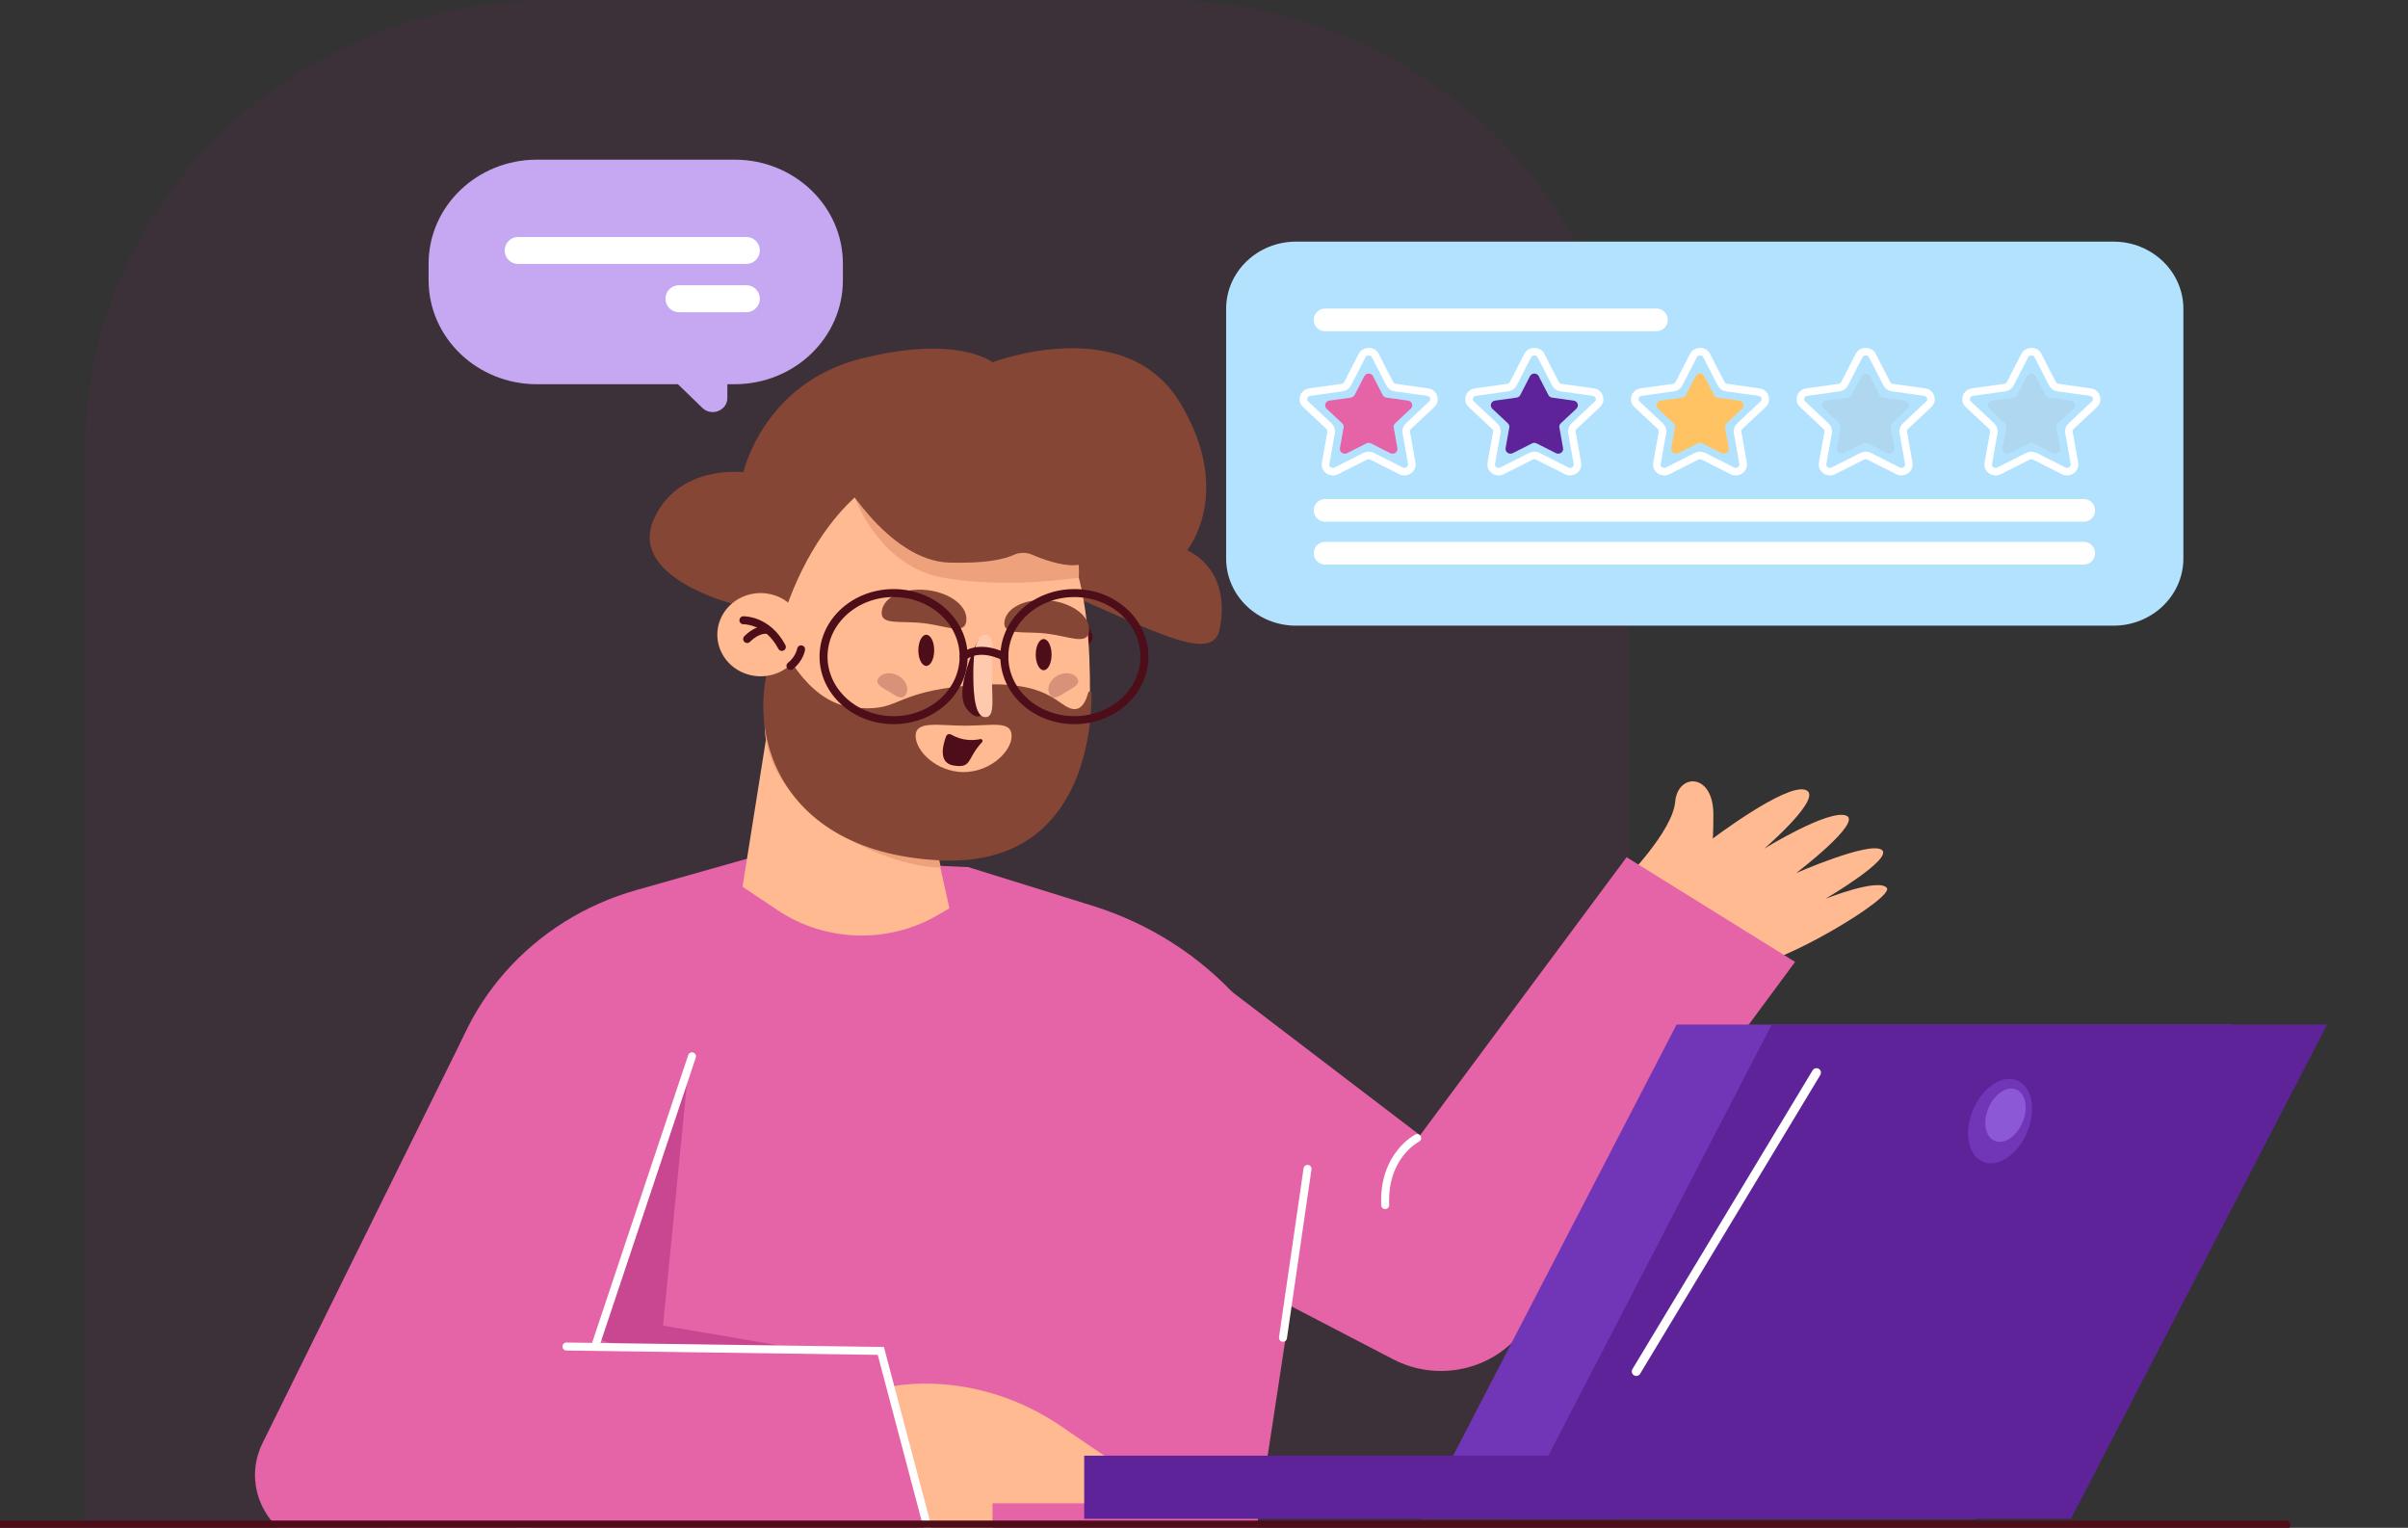 <svg width="268" height="170" viewBox="0 0 268 170" fill="none" xmlns="http://www.w3.org/2000/svg">
<rect x="0" y="0" width="268" height="170" fill="#333333" stroke="none"/>
<g clip-path="url(#clip0_5_2)">
<path opacity="0.1" d="M61.644 0H129.128C157.921 0 181.298 22.456 181.298 50.114V169.641H9.473V50.114C9.473 22.456 32.85 0 61.644 0Z" fill="#932569"/>
<path d="M235.216 26.885H144.247C139.948 26.885 136.463 30.232 136.463 34.362V62.142C136.463 66.271 139.948 69.619 144.247 69.619H235.216C239.515 69.619 243 66.271 243 62.142V34.362C243 30.232 239.515 26.885 235.216 26.885Z" fill="#B3E2FF"/>
<path d="M153.066 39.565L154.674 42.692C154.794 42.926 155.027 43.087 155.297 43.129L158.889 43.629C159.566 43.722 159.837 44.524 159.349 44.981L156.749 47.417C156.554 47.599 156.467 47.864 156.511 48.119L157.123 51.553C157.237 52.203 156.527 52.698 155.926 52.391L152.714 50.767C152.475 50.648 152.183 50.648 151.944 50.767L148.732 52.391C148.126 52.698 147.416 52.203 147.535 51.553L148.147 48.119C148.191 47.859 148.104 47.599 147.909 47.417L145.309 44.981C144.816 44.524 145.087 43.722 145.769 43.629L149.361 43.129C149.631 43.093 149.864 42.931 149.984 42.692L151.592 39.565C151.896 38.977 152.773 38.977 153.076 39.565H153.066Z" stroke="white" stroke-width="0.841" stroke-miterlimit="10" stroke-linecap="round"/>
<path d="M152.816 41.865L153.889 43.951C153.97 44.107 154.122 44.217 154.306 44.243L156.7 44.576C157.155 44.638 157.334 45.174 157.004 45.481L155.27 47.104C155.14 47.224 155.081 47.401 155.113 47.573L155.525 49.862C155.601 50.294 155.129 50.627 154.723 50.419L152.584 49.337C152.421 49.253 152.231 49.253 152.069 49.337L149.929 50.419C149.523 50.622 149.052 50.294 149.128 49.862L149.539 47.573C149.572 47.401 149.512 47.224 149.382 47.104L147.649 45.481C147.324 45.174 147.503 44.638 147.952 44.576L150.346 44.243C150.525 44.217 150.682 44.107 150.764 43.951L151.836 41.865C152.036 41.469 152.621 41.469 152.827 41.865H152.816Z" fill="#E563A7"/>
<path d="M171.504 39.565L173.113 42.692C173.232 42.926 173.465 43.087 173.736 43.129L177.327 43.629C178.004 43.722 178.275 44.524 177.788 44.981L175.188 47.417C174.993 47.599 174.906 47.864 174.949 48.119L175.561 51.553C175.675 52.203 174.966 52.698 174.364 52.391L171.152 50.767C170.914 50.648 170.621 50.648 170.383 50.767L167.171 52.391C166.564 52.698 165.855 52.203 165.974 51.553L166.586 48.119C166.629 47.859 166.543 47.599 166.348 47.417L163.747 44.981C163.255 44.524 163.525 43.722 164.208 43.629L167.799 43.129C168.07 43.093 168.303 42.931 168.422 42.692L170.031 39.565C170.334 38.977 171.212 38.977 171.515 39.565H171.504Z" stroke="white" stroke-width="0.841" stroke-miterlimit="10" stroke-linecap="round"/>
<path d="M171.255 41.865L172.328 43.951C172.409 44.107 172.561 44.217 172.745 44.243L175.139 44.576C175.594 44.638 175.773 45.174 175.442 45.481L173.709 47.104C173.579 47.224 173.519 47.401 173.552 47.573L173.963 49.862C174.039 50.294 173.568 50.627 173.162 50.419L171.022 49.337C170.86 49.253 170.67 49.253 170.508 49.337L168.368 50.419C167.962 50.622 167.49 50.294 167.566 49.862L167.978 47.573C168.01 47.401 167.951 47.224 167.821 47.104L166.088 45.481C165.763 45.174 165.941 44.638 166.391 44.576L168.785 44.243C168.964 44.217 169.121 44.107 169.202 43.951L170.275 41.865C170.475 41.469 171.06 41.469 171.266 41.865H171.255Z" fill="#5F2399"/>
<path d="M189.943 39.565L191.552 42.692C191.671 42.926 191.904 43.087 192.175 43.129L195.766 43.629C196.443 43.722 196.714 44.524 196.226 44.981L193.626 47.417C193.431 47.599 193.345 47.864 193.388 48.119L194 51.553C194.114 52.203 193.404 52.698 192.803 52.391L189.591 50.767C189.352 50.648 189.06 50.648 188.822 50.767L185.61 52.391C185.003 52.698 184.293 52.203 184.412 51.553L185.025 48.119C185.068 47.859 184.981 47.599 184.786 47.417L182.186 44.981C181.693 44.524 181.964 43.722 182.647 43.629L186.238 43.129C186.509 43.093 186.742 42.931 186.861 42.692L188.47 39.565C188.773 38.977 189.65 38.977 189.954 39.565H189.943Z" stroke="white" stroke-width="0.841" stroke-miterlimit="10" stroke-linecap="round"/>
<path d="M189.694 41.865L190.766 43.951C190.848 44.107 190.999 44.217 191.183 44.243L193.578 44.576C194.033 44.638 194.211 45.174 193.881 45.481L192.148 47.104C192.018 47.224 191.958 47.401 191.99 47.573L192.402 49.862C192.478 50.294 192.007 50.627 191.6 50.419L189.461 49.337C189.298 49.253 189.109 49.253 188.946 49.337L186.807 50.419C186.4 50.622 185.929 50.294 186.005 49.862L186.417 47.573C186.449 47.401 186.39 47.224 186.26 47.104L184.526 45.481C184.201 45.174 184.38 44.638 184.829 44.576L187.224 44.243C187.402 44.217 187.56 44.107 187.641 43.951L188.713 41.865C188.914 41.469 189.499 41.469 189.705 41.865H189.694Z" fill="#FFC364"/>
<path d="M208.382 39.565L209.99 42.692C210.109 42.926 210.342 43.087 210.613 43.129L214.205 43.629C214.882 43.722 215.152 44.524 214.665 44.981L212.065 47.417C211.87 47.599 211.783 47.864 211.827 48.119L212.439 51.553C212.552 52.203 211.843 52.698 211.242 52.391L208.029 50.767C207.791 50.648 207.499 50.648 207.26 50.767L204.048 52.391C203.441 52.698 202.732 52.203 202.851 51.553L203.463 48.119C203.506 47.859 203.42 47.599 203.225 47.417L200.625 44.981C200.132 44.524 200.403 43.722 201.085 43.629L204.676 43.129C204.947 43.093 205.18 42.931 205.299 42.692L206.908 39.565C207.212 38.977 208.089 38.977 208.392 39.565H208.382Z" stroke="white" stroke-width="0.841" stroke-miterlimit="10" stroke-linecap="round"/>
<path d="M208.132 41.865L209.205 43.951C209.286 44.107 209.438 44.217 209.622 44.243L212.016 44.576C212.471 44.638 212.65 45.174 212.32 45.481L210.586 47.104C210.456 47.224 210.397 47.401 210.429 47.573L210.841 49.862C210.917 50.294 210.445 50.627 210.039 50.419L207.899 49.337C207.737 49.253 207.547 49.253 207.385 49.337L205.245 50.419C204.839 50.622 204.368 50.294 204.444 49.862L204.855 47.573C204.888 47.401 204.828 47.224 204.698 47.104L202.965 45.481C202.64 45.174 202.819 44.638 203.268 44.576L205.662 44.243C205.841 44.217 205.998 44.107 206.079 43.951L207.152 41.865C207.352 41.469 207.937 41.469 208.143 41.865H208.132Z" fill="#AFD7EF"/>
<path d="M226.82 39.565L228.429 42.692C228.548 42.926 228.781 43.087 229.052 43.129L232.643 43.629C233.32 43.722 233.591 44.524 233.104 44.981L230.504 47.417C230.309 47.599 230.222 47.864 230.265 48.119L230.877 51.553C230.991 52.203 230.281 52.698 229.68 52.391L226.468 50.767C226.23 50.648 225.937 50.648 225.699 50.767L222.487 52.391C221.88 52.698 221.17 52.203 221.29 51.553L221.902 48.119C221.945 47.859 221.858 47.599 221.663 47.417L219.063 44.981C218.57 44.524 218.841 43.722 219.524 43.629L223.115 43.129C223.386 43.093 223.619 42.931 223.738 42.692L225.347 39.565C225.65 38.977 226.528 38.977 226.831 39.565H226.82Z" stroke="white" stroke-width="0.841" stroke-miterlimit="10" stroke-linecap="round"/>
<path d="M226.571 41.865L227.644 43.951C227.725 44.107 227.876 44.217 228.061 44.243L230.455 44.576C230.91 44.638 231.089 45.174 230.758 45.481L229.025 47.104C228.895 47.224 228.835 47.401 228.868 47.573L229.279 49.862C229.355 50.294 228.884 50.627 228.478 50.419L226.338 49.337C226.176 49.253 225.986 49.253 225.823 49.337L223.684 50.419C223.278 50.622 222.806 50.294 222.882 49.862L223.294 47.573C223.326 47.401 223.267 47.224 223.137 47.104L221.403 45.481C221.078 45.174 221.257 44.638 221.707 44.576L224.101 44.243C224.28 44.217 224.437 44.107 224.518 43.951L225.591 41.865C225.791 41.469 226.376 41.469 226.582 41.865H226.571Z" fill="#AFD7EF"/>
<path d="M147.476 35.595H184.353" stroke="white" stroke-width="2.523" stroke-miterlimit="10" stroke-linecap="round"/>
<path d="M147.476 56.788H231.912" stroke="white" stroke-width="2.523" stroke-miterlimit="10" stroke-linecap="round"/>
<path d="M147.476 61.554H231.912" stroke="white" stroke-width="2.523" stroke-miterlimit="10" stroke-linecap="round"/>
<path d="M180.759 97.963C180.759 97.963 186.149 92.51 186.436 89.242C186.722 85.974 190.691 85.974 190.691 90.607C190.691 95.239 190.405 93.468 190.405 93.468C190.405 93.468 198.636 87.201 200.904 87.878C203.172 88.56 196.362 94.42 196.362 94.42C196.362 94.42 203.453 90.056 205.441 90.739C207.428 91.421 199.908 97.143 199.908 97.143C199.908 97.143 207.995 93.6 209.416 94.552C210.836 95.504 203.172 100.004 203.172 100.004C203.172 100.004 208.992 97.688 209.983 98.777C210.974 99.867 197.805 107.564 195.085 107.228L180.754 97.963H180.759Z" fill="#FFBA91"/>
<path d="M132.914 107.151L158.048 126.32L181.034 95.382L199.787 107.03L169.481 148.026C166.21 152.45 160.024 153.831 155.058 151.25L135.83 141.253L132.92 107.151H132.914Z" fill="#E563A7"/>
<path d="M81.455 67.157C81.455 67.157 70.051 64.241 72.703 57.93C75.355 51.619 82.738 52.538 82.738 52.538C82.738 52.538 84.955 42.667 95.775 39.922C106.595 37.176 110.461 40.312 110.461 40.312C110.461 40.312 125.176 34.689 131.299 44.758C137.422 54.827 132.118 61.231 132.118 61.231C132.118 61.231 137.153 63.173 135.727 70.078C134.3 76.984 112.998 58.618 94.486 61.099L91.353 67.779L84.88 68.934L81.461 67.157H81.455Z" fill="#854636"/>
<path d="M120.725 70.893C120.725 70.893 115.496 57.116 107.563 55.498" stroke="#4D0E19" stroke-width="1.779" stroke-miterlimit="10" stroke-linecap="round"/>
<path d="M83.632 95.41L70.824 99.036C59.248 102.31 50.788 111.856 49.27 123.355L42.797 172.411H139.496L146.226 128.285C144.003 115.41 134.489 104.796 121.562 100.774L107.763 96.483L83.626 95.415L83.632 95.41Z" fill="#E563A7"/>
<path d="M99.315 154.265C99.315 154.265 108.668 152.158 118.343 158.86C121.224 160.857 123.549 162.409 125.394 163.608C127.101 164.719 126.281 167.278 124.214 167.278H110.461V173H103.937L99.315 154.265Z" fill="#FFBA91"/>
<path d="M76.54 119.669L73.791 147.498L86.576 149.677C86.576 149.677 66.666 150.612 66.666 148.741L76.54 119.669Z" fill="#C94791"/>
<path d="M85.619 79.949L82.641 98.667L86.57 101.292C91.868 104.824 98.833 105.039 104.355 101.831L105.667 101.066L100.592 78.249L85.614 79.949H85.619Z" fill="#FFBA91"/>
<path d="M104.699 96.521C98.175 96.521 84.256 89.858 85.144 79.691L102.161 83.47L104.699 96.521Z" fill="#EDA27C"/>
<path d="M121.315 77.352C121.315 88.186 114.688 94.045 104.865 94.045C95.042 94.045 85.745 88.191 85.745 77.352C85.745 66.513 93.707 51.636 103.53 51.636C120.313 51.636 121.315 66.519 121.315 77.352Z" fill="#FFBA91"/>
<path d="M117.615 75.217C116.779 75.718 116.435 76.648 116.853 77.292C117.271 77.935 117.839 77.479 118.675 76.978C119.511 76.477 120.307 76.114 119.889 75.47C119.471 74.827 118.451 74.717 117.615 75.217Z" fill="#D89279"/>
<path d="M86.719 71.168C86.719 71.168 89.531 78.012 94.715 78.678C100.363 79.399 98.851 77.038 107.924 76.263C116.997 75.487 117.695 78.728 119.488 78.898C120.387 78.986 120.863 78.034 121.115 77.066C121.166 76.857 121.487 76.885 121.487 77.105C121.51 82.166 120.032 96.554 104.47 95.724C85.155 94.689 82.4 79.146 86.713 71.173L86.719 71.168Z" fill="#854636"/>
<path d="M108.914 71.107C108.914 71.107 105.936 76.906 107.626 78.92C109.315 80.934 109.716 78.535 109.716 78.535L108.909 71.107H108.914Z" fill="#4D0E19"/>
<path d="M110.392 75.212C110.392 77.743 110.776 79.795 109.676 79.795C108.577 79.795 108.325 77.589 108.325 75.058C108.325 72.527 108.577 70.629 109.676 70.629C110.776 70.629 110.392 72.681 110.392 75.212Z" fill="#FFC9AE"/>
<path d="M112.592 81.88C112.592 83.619 110.198 85.908 107.248 85.908C104.298 85.908 101.904 83.619 101.904 81.88C101.904 80.142 104.481 80.747 107.431 80.747C110.381 80.747 112.586 80.142 112.586 81.88H112.592Z" fill="#FFBA91"/>
<path d="M109.092 82.243C108.325 82.403 107.11 82.458 105.856 81.732C105.65 81.611 105.38 81.71 105.3 81.924C104.951 82.838 104.372 84.906 106.148 85.182C108.221 85.501 107.568 84.428 109.298 82.579C109.436 82.43 109.298 82.199 109.092 82.238V82.243Z" fill="#4D0E19"/>
<path d="M80.143 68.989C79.204 71.382 80.464 74.051 82.956 74.953C85.447 75.856 88.225 74.645 89.165 72.252C90.104 69.858 88.844 67.19 86.352 66.287C83.861 65.385 81.083 66.596 80.143 68.989Z" fill="#FFBA91"/>
<path d="M82.738 69.016C82.738 69.016 85.407 68.934 87.017 71.982" stroke="#4D0E19" stroke-width="0.889" stroke-miterlimit="10" stroke-linecap="round"/>
<path d="M83.156 71.102C83.156 71.102 84.222 69.968 85.338 70.084" stroke="#4D0E19" stroke-width="0.889" stroke-miterlimit="10" stroke-linecap="round"/>
<path d="M89.159 72.252C89.159 72.252 88.993 73.297 87.973 74.1" stroke="#4D0E19" stroke-width="0.889" stroke-miterlimit="10" stroke-linecap="round"/>
<path d="M121.207 70.243C121.012 71.845 119.001 70.788 116.401 70.491C113.8 70.194 111.595 70.766 111.79 69.171C111.985 67.57 114.253 66.519 116.853 66.816C119.454 67.113 121.401 68.648 121.201 70.249L121.207 70.243Z" fill="#854636"/>
<path d="M107.551 69.088C107.357 70.689 105.346 69.633 102.746 69.336C100.145 69.038 97.94 69.616 98.135 68.015C98.329 66.414 100.598 65.363 103.198 65.66C105.799 65.957 107.746 67.492 107.546 69.094L107.551 69.088Z" fill="#854636"/>
<path d="M100.036 75.217C100.873 75.724 101.216 76.648 100.798 77.292C100.38 77.935 99.813 77.479 98.977 76.978C98.14 76.477 97.344 76.114 97.762 75.47C98.18 74.827 99.2 74.717 100.036 75.217Z" fill="#D89279"/>
<path d="M95.127 55.355C95.127 55.355 97.837 62.997 104.922 64.274C112.008 65.55 120.067 64.274 120.067 64.274C120.067 64.274 120.725 56.571 114.144 56.037C107.563 55.503 95.127 55.355 95.127 55.355Z" fill="#EDA27C"/>
<path d="M59.111 172.329L37.001 172.4C30.677 172.4 26.508 166.067 29.217 160.576L51.269 115.949C54.941 108.516 63.429 104.461 71.815 106.128C75.928 106.948 79.347 109.99 77.904 113.776L59.111 172.323V172.329Z" fill="#E563A7"/>
<path d="M77.016 117.539L66.196 149.93" stroke="white" stroke-width="0.889" stroke-miterlimit="10" stroke-linecap="round"/>
<path d="M61.648 149.946L94.222 150.128L93.266 173H56.699L61.648 149.946Z" fill="#E563A7"/>
<path d="M63.046 149.825L98.032 150.315L103.937 172.637" stroke="white" stroke-width="0.889" stroke-miterlimit="10" stroke-linecap="round"/>
<path d="M103.089 74.095C103.576 74.095 103.971 73.319 103.971 72.362C103.971 71.405 103.576 70.629 103.089 70.629C102.602 70.629 102.207 71.405 102.207 72.362C102.207 73.319 102.602 74.095 103.089 74.095Z" fill="#4D0E19"/>
<path d="M116.155 74.574C116.642 74.574 117.037 73.798 117.037 72.84C117.037 71.883 116.642 71.107 116.155 71.107C115.667 71.107 115.272 71.883 115.272 72.84C115.272 73.798 115.667 74.574 116.155 74.574Z" fill="#4D0E19"/>
<path d="M99.452 80.131C103.757 80.131 107.248 76.965 107.248 73.061C107.248 69.156 103.757 65.99 99.452 65.99C95.147 65.99 91.656 69.156 91.656 73.061C91.656 76.965 95.147 80.131 99.452 80.131Z" stroke="#4D0E19" stroke-width="0.889" stroke-miterlimit="10" stroke-linecap="round"/>
<path d="M119.574 80.131C123.88 80.131 127.37 76.965 127.37 73.061C127.37 69.156 123.88 65.99 119.574 65.99C115.269 65.99 111.778 69.156 111.778 73.061C111.778 76.965 115.269 80.131 119.574 80.131Z" stroke="#4D0E19" stroke-width="0.889" stroke-miterlimit="10" stroke-linecap="round"/>
<path d="M107.253 73.061C107.253 73.061 108.726 71.608 111.778 73.061" stroke="#4D0E19" stroke-width="0.889" stroke-miterlimit="10" stroke-linecap="round"/>
<path d="M93.186 52.406C93.186 52.406 98.679 62.408 105.667 62.601C109.779 62.717 111.824 62.199 112.809 61.748C113.462 61.451 114.201 61.435 114.86 61.715C117.334 62.777 122.719 64.56 121.768 59.393C120.542 52.725 107.271 44.488 93.186 52.4V52.406Z" fill="#854636"/>
<path d="M142.789 148.851L145.521 130.062" stroke="white" stroke-width="0.889" stroke-miterlimit="10" stroke-linecap="round"/>
<path d="M157.728 126.629C157.728 126.629 153.924 128.549 154.165 134.089" stroke="white" stroke-width="0.889" stroke-miterlimit="10" stroke-linecap="round"/>
<path d="M248.406 114H186.598L158.082 169H219.897L248.406 114Z" fill="#7135B7"/>
<path d="M179.324 169H120.666V161.97H181.174L179.324 169Z" fill="#5F2399"/>
<path d="M259 114H197.186L168.676 169H230.484L259 114Z" fill="#5F2399"/>
<path d="M225.357 126.524C226.598 124.122 226.368 121.377 224.844 120.393C223.32 119.41 221.079 120.56 219.838 122.962C218.598 125.364 218.827 128.108 220.351 129.092C221.876 130.076 224.117 128.926 225.357 126.524Z" fill="#7135B7"/>
<path d="M224.946 125.212C225.729 123.695 225.583 121.962 224.62 121.341C223.657 120.719 222.242 121.445 221.459 122.961C220.676 124.477 220.821 126.21 221.784 126.832C222.748 127.453 224.163 126.728 224.946 125.212Z" fill="#8C58D6"/>
<path d="M254.425 169.691H0.322" stroke="#4D0E19" stroke-miterlimit="10" stroke-linecap="round"/>
<path d="M202.164 119.354L182.11 152.599" stroke="white" stroke-miterlimit="10" stroke-linecap="round"/>
<path d="M81.762 17.766H59.75C53.098 17.766 47.701 22.95 47.701 29.341V31.178C47.701 37.568 53.098 42.752 59.75 42.752H75.451L78.169 45.387C79.192 46.377 80.951 45.684 80.951 44.286V42.752H81.762C88.415 42.752 93.811 37.568 93.811 31.178V29.341C93.811 22.95 88.415 17.766 81.762 17.766Z" fill="#C6A7F2"/>
<path d="M57.67 27.868H83.063" stroke="white" stroke-width="3" stroke-miterlimit="10" stroke-linecap="round"/>
<path d="M75.567 33.238H83.063" stroke="white" stroke-width="3" stroke-miterlimit="10" stroke-linecap="round"/>
</g>
<defs>
<clipPath id="clip0_5_2">
<rect width="268" height="170" fill="white"/>
</clipPath>
</defs>
</svg>
